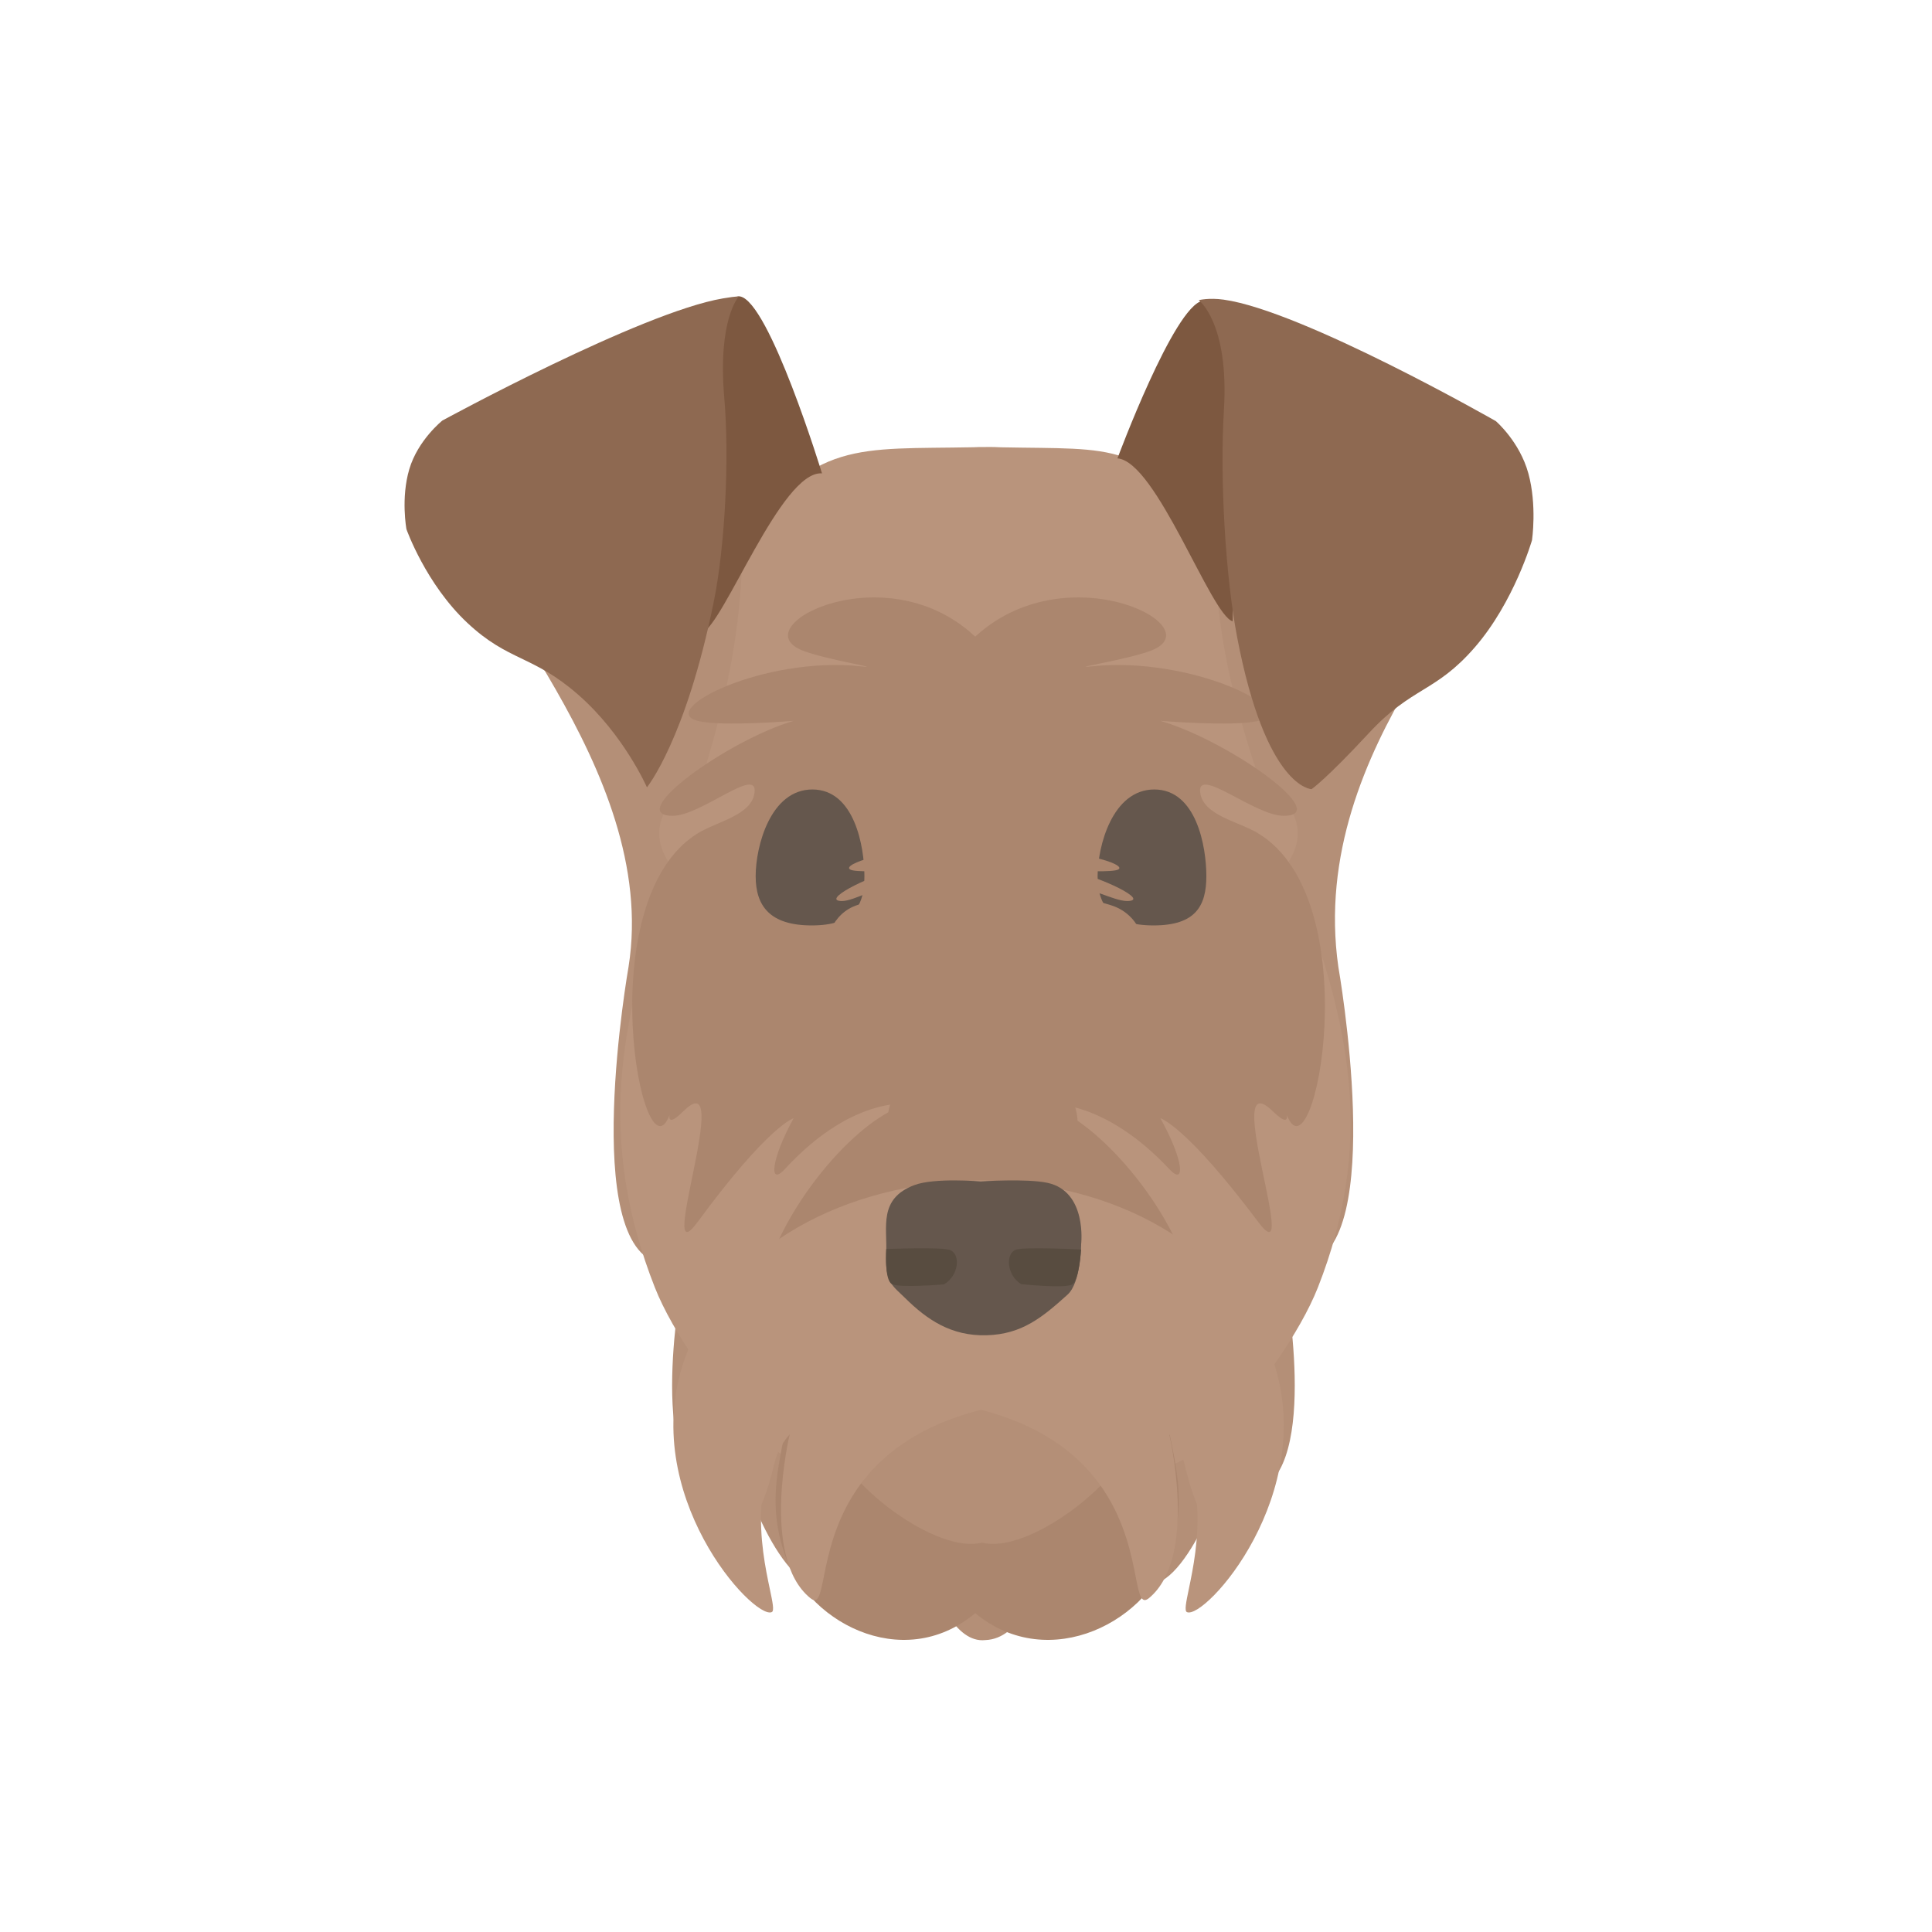 <svg width="300" height="300" viewBox="0 0 300 300" fill="none" xmlns="http://www.w3.org/2000/svg">
<path d="M152.994 254.671L152.994 254.672C148.321 255.165 145.378 247.839 143.387 242.882C142.052 239.558 141.145 237.299 140.43 239.174C139.56 241.459 140.464 243.38 141.164 244.868C141.896 246.423 142.405 247.504 140.43 248.029C133.697 249.819 131.432 241.356 130.078 236.298C129.326 233.49 128.855 231.732 128.057 233.356C126.792 235.93 127.569 238.61 128.205 240.806C128.693 242.49 129.099 243.89 128.438 244.74C123.87 250.616 114.733 231.585 114.733 224.248C114.733 222.821 114.513 223.605 114.094 225.103C113.386 227.633 112.108 232.2 110.355 231.585C100.266 228.043 105.976 198.442 105.976 198.442C105.034 198.224 104.654 197.755 104.278 197.292C103.894 196.82 103.516 196.353 102.55 196.165C89.912 193.705 97.601 150.12 97.601 150.12C102.55 119.042 70.782 89.565 72.855 80.799C74.264 74.842 81.877 72.549 95.23 68.527C101.723 66.571 119.899 84.193 129.055 80.799C129.055 80.799 138.132 76.243 151.419 76.264C164.879 76.286 174.021 83.724 175.38 80.799C184.535 84.193 203.693 66.571 210.186 68.527C223.539 72.549 231.152 74.842 232.561 80.799C234.634 89.565 202.866 115.404 207.815 150.12C207.815 150.12 215.504 193.705 202.866 196.165C201.9 196.353 201.522 196.82 201.138 197.292C200.763 197.755 200.382 198.224 199.44 198.442C199.44 198.442 205.15 228.043 195.061 231.585C193.308 232.2 192.03 227.633 191.322 225.103C190.903 223.605 190.683 222.821 190.683 224.248C190.683 231.585 181.546 250.616 176.978 244.74C176.317 243.89 176.723 242.49 177.211 240.806C177.847 238.61 178.624 235.93 177.359 233.356C176.561 231.732 176.09 233.49 175.339 236.298C173.984 241.356 171.719 249.819 164.986 248.029C163.011 247.504 163.52 246.423 164.252 244.868C164.952 243.38 165.856 241.459 164.986 239.174C164.314 237.411 163.688 239.223 162.678 242.15C161.05 246.866 158.422 254.476 152.994 254.671Z" fill="#B48F77"/>
<path d="M155.446 69.457C154.717 69.414 153.968 69.398 153.199 69.41C153.144 69.411 153.089 69.412 153.034 69.413C152.379 69.404 151.739 69.416 151.113 69.448C133.317 69.805 126.263 68.213 115.278 84.168C115.278 129.56 84.142 155.425 101.684 199.916C107.155 213.791 128.552 238.056 128.552 222.903C128.552 205.372 131.299 211.734 134.342 218.785C136.277 223.266 138.331 228.024 139.876 227.105C142.809 225.361 142.397 221.553 141.98 217.69C141.571 213.907 141.157 210.072 143.873 208.073C143.873 208.073 142.097 225.127 153.421 232.048C164.746 225.127 162.451 208.077 162.451 208.077C165.167 210.076 164.753 213.911 164.344 217.694C163.927 221.557 163.515 225.365 166.448 227.109C167.993 228.028 170.047 223.27 171.982 218.789C175.026 211.738 177.772 205.376 177.772 222.907C177.772 238.06 199.17 213.796 204.64 199.92C222.182 155.429 188.617 129.038 188.617 84.168C177.68 68.284 173.134 69.822 155.446 69.457Z" fill="#B9947C"/>
<path d="M143.877 119.926C129.547 108.131 87.622 122.126 107.716 137.947C113.708 142.666 122.143 165.42 120.534 174.771C116.349 199.107 130.088 224.17 130.088 224.17C130.088 224.17 166.842 218.164 159.651 179.557C155.98 159.845 158.736 132.156 143.877 119.926Z" fill="#B9947C"/>
<path d="M159.651 119.926C174.07 108.132 216.351 122.126 196.133 137.947C190.104 142.666 182.813 165.42 184.431 174.771C188.643 199.107 173.623 224.17 173.623 224.17C173.623 224.17 136.642 218.164 143.877 179.557C147.571 159.845 144.701 132.156 159.651 119.926Z" fill="#B9947C"/>
<path d="M152.484 249.544C141.445 260.192 125.714 252.547 121.85 241.353C117.986 230.158 123.23 222.859 123.23 211.319C123.23 205.897 125.287 196.266 137.928 189.989C132.011 192.208 124.61 194.937 124.61 194.937C124.61 194.937 115.226 208.043 119.366 196.302C123.812 183.692 135.925 171.456 141.997 171.456C141.997 171.456 132.889 169.545 121.85 181.558C119.404 184.22 119.642 180.193 123.23 173.64C123.23 173.64 119.366 174.732 108.327 189.749C101.605 198.894 114.2 164.553 106.119 172.548C104.176 174.47 103.852 173.99 103.963 173.147C99.835 184.028 91.383 139.885 108.327 129.408C111.354 127.536 116.662 126.626 117.158 123.128C117.772 118.799 108.882 126.678 104.463 126.678C96.735 126.678 113.018 114.937 123.23 111.934C123.23 111.934 111.959 112.871 108.327 111.934C101.979 110.296 118.538 101.832 133.717 103.47C137.517 103.88 128.159 102.417 124.61 101.012C114.95 97.19 138.685 85.176 152.484 99.92V249.544Z" fill="#AB866E"/>
<path d="M150.355 249.544C161.611 260.192 177.651 252.547 181.59 241.353C185.53 230.158 180.183 222.859 180.183 211.319C180.183 205.897 178.085 196.266 165.197 189.989C171.23 192.208 178.776 194.937 178.776 194.937C178.776 194.937 188.344 208.043 184.123 196.302C179.589 183.692 167.239 171.456 161.048 171.456C161.048 171.456 170.334 169.545 181.59 181.558C184.084 184.22 183.841 180.193 180.183 173.64C180.183 173.64 184.123 174.732 195.378 189.749C202.232 198.894 189.39 164.553 197.63 172.548C199.61 174.47 199.941 173.99 199.828 173.147C204.036 184.028 212.654 139.885 195.378 129.408C192.292 127.536 186.879 126.626 186.374 123.128C185.748 118.799 194.812 126.678 199.318 126.678C207.197 126.678 190.595 114.937 180.183 111.934C180.183 111.934 191.675 112.871 195.378 111.934C201.851 110.296 184.967 101.832 169.49 103.47C165.615 103.88 175.157 102.417 178.776 101.012C188.625 97.19 164.425 85.176 150.355 99.92V249.544Z" fill="#AB866E"/>
<path d="M139.797 210.346C139.797 210.346 129.284 217.452 129.06 221.797C128.725 228.326 143.351 240.219 151.24 239.721C151.691 239.693 152.104 239.637 152.483 239.553C152.863 239.637 153.276 239.693 153.727 239.721C161.616 240.219 176.242 228.326 175.907 221.797C175.683 217.452 165.17 210.346 165.17 210.346C161.251 210.54 158.802 210.268 157.083 210.077C154.862 209.83 153.86 209.718 152.483 210.926C151.107 209.718 150.105 209.83 147.884 210.077C146.165 210.268 143.716 210.54 139.797 210.346Z" fill="#B48F77"/>
<path d="M151.565 183.311C131.786 183.764 112.656 192.947 106.295 211.087C98.969 231.978 117.051 251.598 119.84 250.326C120.253 250.138 119.975 248.816 119.536 246.729C118.885 243.637 117.88 238.866 118.247 233.613C119.302 231.021 119.729 229.304 120.067 227.946C120.557 225.974 120.859 224.758 122.629 222.713C122.629 222.713 118.02 241.788 125.816 248.146C127.055 249.157 127.359 247.641 127.925 244.817C129.266 238.123 132.082 224.075 152.33 218.909C172.256 224.075 175.027 238.123 176.347 244.817C176.904 247.641 177.203 249.157 178.422 248.146C186.095 241.788 181.559 222.713 181.559 222.713C183.301 224.758 183.598 225.974 184.081 227.946C184.413 229.304 184.833 231.021 185.872 233.613C186.233 238.866 185.244 243.637 184.603 246.729C184.171 248.816 183.897 250.138 184.304 250.326C187.048 251.598 204.844 231.978 197.634 211.087C191.376 192.954 172.563 183.771 153.106 183.311V183.293C152.847 183.293 152.589 183.294 152.33 183.297C152.075 183.294 151.82 183.293 151.565 183.293V183.311Z" fill="#B9947C"/>
<path d="M141.969 184.025C145.105 182.837 152.267 183.454 152.267 183.454C152.267 183.454 159.427 182.972 162.665 183.674C168.857 185.016 167.879 193.214 167.879 193.214C167.879 193.214 167.859 199.147 165.772 201.029C161.881 204.536 158.706 207.188 153.195 207.339C147.684 207.49 143.933 204.892 140.581 201.591C138.537 199.577 137.399 199.16 137.608 194.582C137.792 190.541 136.379 186.143 141.969 184.025Z" fill="#65574D"/>
<path d="M138.468 199.375C137.308 198.715 137.61 193.951 137.61 193.951C137.61 193.951 146.384 193.579 147.587 194.129C149.205 194.867 148.85 198.125 146.571 199.436C146.571 199.436 139.629 200.035 138.468 199.375Z" fill="#584C40"/>
<path d="M166.452 199.461C167.594 198.818 167.866 194.028 167.866 194.028C167.866 194.028 158.848 193.547 157.667 194.078C156.08 194.792 156.368 198.054 158.564 199.4C158.564 199.4 165.311 200.103 166.452 199.461Z" fill="#584C40"/>
<path d="M173.519 71.175C173.519 71.175 182.286 47.567 186.718 46.711C189.749 46.126 191.511 60.767 191.511 60.767L191.409 96.471C188.064 95.591 179.585 71.647 173.519 71.175Z" fill="#7D5840"/>
<path d="M203.66 122.539C203.66 122.539 196.59 122.468 192.093 98.895C190.258 89.271 189.407 74.168 190.049 63.701C190.884 50.099 186.14 46.609 186.14 46.609C186.14 46.609 187.683 46.202 190.019 46.53C202.271 48.247 232.271 65.389 232.271 65.389C232.271 65.389 235.966 68.551 237.326 73.514C238.685 78.476 237.891 83.871 237.891 83.871C237.891 83.871 235.135 93.458 229.001 100.522C222.867 107.586 219.302 106.565 212.557 113.836C205.812 121.106 203.66 122.539 203.66 122.539Z" fill="#8E6951"/>
<path d="M127.639 73.504C127.639 73.504 119.455 46.758 114.885 46.022C111.76 45.52 109.725 62.401 109.725 62.401L108.939 98.319C112.34 97.137 121.293 73.032 127.639 73.504Z" fill="#7D5840"/>
<path d="M100.454 122.256C100.454 122.256 106.483 114.884 110.825 93.487C112.598 84.752 113.274 71.141 112.465 61.767C111.413 49.585 114.709 46.058 114.709 46.058C114.709 46.058 114.681 45.931 112.262 46.336C99.576 48.465 68.691 65.301 68.691 65.301C68.691 65.301 64.901 68.319 63.559 72.843C62.216 77.367 63.114 82.177 63.114 82.177C63.114 82.177 66.104 90.659 72.563 96.713C79.022 102.767 82.706 101.679 89.802 107.89C96.898 114.1 100.454 122.256 100.454 122.256Z" fill="#8E6951"/>
<path d="M126.042 143.699C119.525 143.699 117.34 140.663 117.34 136.042C117.34 131.42 119.628 122.59 126.145 122.59C132.662 122.59 134.227 131.42 134.227 136.042C134.227 140.663 132.559 143.699 126.042 143.699Z" fill="#65574D"/>
<path d="M179.137 143.699C172.621 143.699 170.435 140.663 170.435 136.042C170.435 131.42 172.724 122.59 179.24 122.59C185.757 122.59 187.322 131.42 187.322 136.042C187.322 140.663 185.655 143.699 179.137 143.699Z" fill="#65574D"/>
<path d="M151.877 179.52C147.021 182.952 140.102 180.488 138.403 176.879C136.703 173.27 139.01 170.917 139.01 167.197C139.01 165.449 139.915 162.344 145.475 160.321C142.872 161.036 139.617 161.916 139.617 161.916C139.617 161.916 135.49 166.141 137.31 162.356C139.266 158.291 144.594 154.346 147.264 154.346C147.264 154.346 143.258 153.73 138.403 157.603C137.327 158.461 137.432 157.163 139.01 155.051C139.01 155.051 137.31 155.403 132.455 160.244C129.498 163.192 135.038 152.121 131.484 154.698C130.629 155.318 130.487 155.163 130.535 154.891C128.72 158.399 125.002 144.169 132.455 140.792C133.786 140.188 136.121 139.895 136.339 138.767C136.609 137.372 132.699 139.911 130.755 139.911C127.356 139.911 134.518 136.127 139.01 135.158C139.01 135.158 134.052 135.461 132.455 135.158C129.663 134.63 136.946 131.902 143.623 132.43C145.294 132.562 141.178 132.09 139.617 131.638C135.368 130.405 145.807 126.533 151.877 131.286V179.52Z" fill="#AB866E"/>
<path d="M151.877 179.52C157.195 182.952 164.773 180.488 166.635 176.879C168.496 173.27 165.97 170.917 165.97 167.197C165.97 165.449 164.979 162.344 158.889 160.321C161.74 161.036 165.305 161.916 165.305 161.916C165.305 161.916 169.825 166.141 167.831 162.356C165.689 158.291 159.854 154.346 156.929 154.346C156.929 154.346 161.317 153.73 166.635 157.603C167.813 158.461 167.698 157.163 165.97 155.051C165.97 155.051 167.831 155.403 173.149 160.244C176.387 163.192 170.32 152.121 174.213 154.698C175.148 155.318 175.305 155.163 175.251 154.892C177.24 158.399 181.311 144.169 173.149 140.792C171.691 140.188 169.134 139.895 168.895 138.767C168.599 137.372 172.882 139.911 175.01 139.911C178.733 139.911 170.889 136.127 165.97 135.158C165.97 135.158 171.399 135.461 173.149 135.158C176.207 134.63 168.23 131.902 160.918 132.43C159.087 132.562 163.595 132.09 165.305 131.638C169.958 130.405 158.525 126.533 151.877 131.286V179.52Z" fill="#AB866E"/>
</svg>

